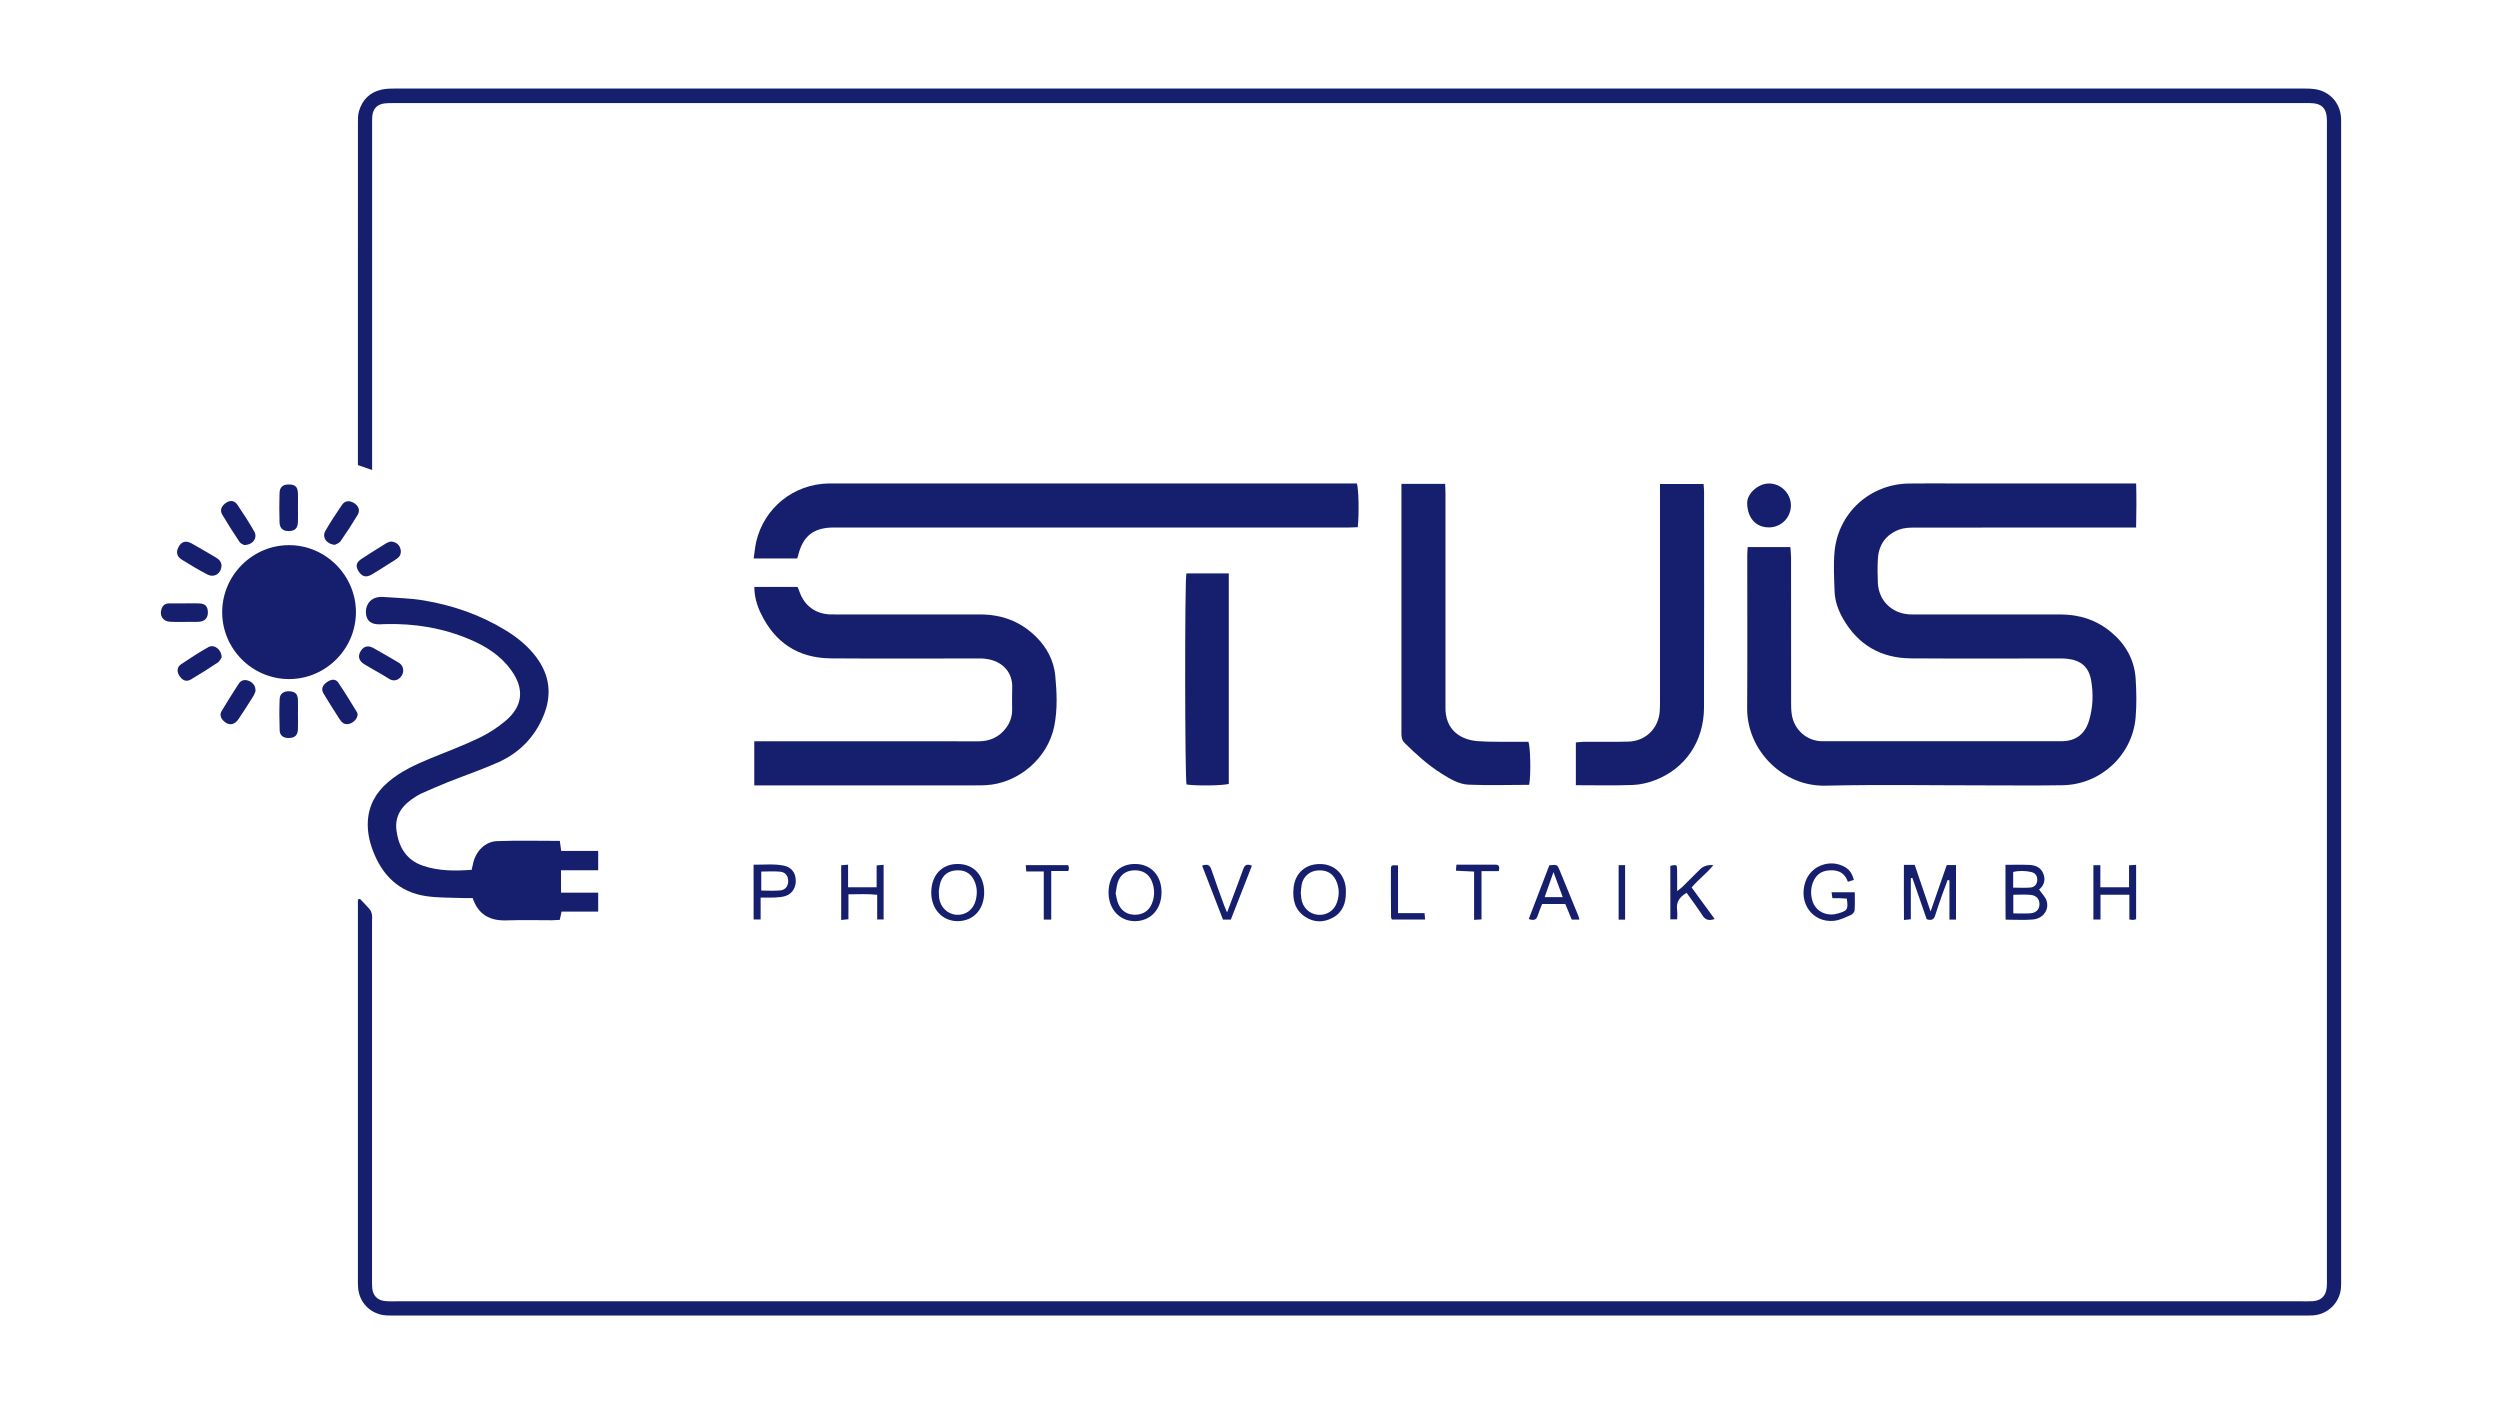 <?xml version="1.0" encoding="UTF-8"?>
<svg xmlns="http://www.w3.org/2000/svg" xmlns:xlink="http://www.w3.org/1999/xlink" width="178" zoomAndPan="magnify" viewBox="0 0 1440 810" height="100" preserveAspectRatio="xMidYMid meet" version="1.0">
  <path fill="#151f6d" d="M 206.648 518.348 C 208.527 520.324 210.488 522.246 212.238 524.34 C 212.961 525.195 213.418 526.391 213.605 527.496 C 213.836 528.824 213.664 530.215 213.664 531.582 C 213.664 600.152 213.664 668.719 213.664 737.27 C 213.664 739.246 213.586 741.242 213.797 743.184 C 214.234 747.215 216.84 749.875 220.891 750.312 C 223.305 750.578 225.758 750.484 228.191 750.484 C 466.258 750.484 704.309 750.484 942.375 750.484 C 1070.461 750.484 1198.527 750.484 1326.613 750.484 C 1328.742 750.484 1330.871 750.559 1333.004 750.406 C 1337.586 750.086 1340.285 747.594 1340.895 743.066 C 1341.16 740.977 1341.082 738.828 1341.082 736.699 C 1341.082 670.258 1341.082 603.82 1341.082 537.383 C 1341.082 382.77 1341.082 228.16 1341.082 73.551 C 1341.082 71.266 1341.18 68.965 1340.875 66.723 C 1340.285 62.293 1337.812 60.027 1333.344 59.574 C 1331.844 59.422 1330.301 59.457 1328.781 59.457 C 961.125 59.457 593.469 59.457 225.793 59.457 C 224.121 59.457 222.43 59.422 220.793 59.648 C 216.668 60.18 214.234 62.672 213.816 66.836 C 213.625 68.645 213.703 70.488 213.703 72.312 C 213.703 136.621 213.703 200.93 213.703 265.238 L 213.703 271.039 C 210.793 270.051 208.395 269.215 205.504 268.227 C 205.504 266.629 205.504 264.992 205.504 263.355 C 205.504 199.352 205.504 135.348 205.523 71.344 C 205.523 68.93 205.449 66.379 206.133 64.098 C 208.074 57.461 212.504 53.09 219.348 51.645 C 221.992 51.074 224.785 51.055 227.508 51.055 C 594.098 51.035 960.688 51.035 1327.297 51.055 C 1329.578 51.055 1331.879 51.094 1334.125 51.414 C 1342.777 52.652 1348.859 59.477 1349.242 68.207 C 1349.316 69.879 1349.277 71.551 1349.277 73.227 C 1349.277 294.426 1349.277 515.629 1349.277 736.832 C 1349.277 738.809 1349.355 740.785 1349.184 742.766 C 1348.461 751.32 1341.672 757.996 1333.098 758.602 C 1331.273 758.738 1329.445 758.699 1327.621 758.699 C 960.727 758.699 593.832 758.699 226.918 758.699 C 225.242 758.699 223.57 758.719 221.898 758.621 C 212.98 758.051 206.246 751.414 205.621 742.555 C 205.488 740.73 205.508 738.902 205.508 737.078 C 205.508 666.078 205.508 595.094 205.508 524.09 L 205.508 518.766 L 206.684 518.387 Z M 206.648 518.348 " fill-opacity="1" fill-rule="nonzero"/>
  <path fill="#151f6d" d="M 1006.988 315.496 L 1031.652 315.496 C 1031.785 317.531 1032.012 319.434 1032.031 321.332 C 1032.051 349.152 1032.031 376.973 1032.07 404.789 C 1032.07 407.227 1032.07 409.676 1032.449 412.055 C 1033.801 420.934 1041.18 427.457 1050.078 427.477 C 1096 427.531 1141.938 427.531 1187.859 427.477 C 1196.285 427.477 1201.59 423.426 1203.965 415.344 C 1206.191 407.777 1206.438 400.035 1205.09 392.316 C 1203.777 384.77 1199.27 380.773 1191.418 379.938 C 1189 379.672 1186.547 379.75 1184.113 379.75 C 1156.43 379.75 1128.762 379.883 1101.074 379.691 C 1083.887 379.559 1070.746 371.934 1062.113 356.969 C 1059.281 352.062 1057.324 346.719 1057.133 341.016 C 1056.887 333.426 1056.43 325.785 1057.113 318.254 C 1059.148 295.855 1077.441 279.215 1099.918 278.855 C 1108.586 278.723 1117.258 278.816 1125.93 278.816 C 1158.938 278.816 1191.93 278.816 1224.941 278.816 L 1231.062 278.816 C 1231.273 287.297 1231.234 295.551 1231.043 304.219 L 1225.148 304.219 C 1184.531 304.219 1143.938 304.203 1103.32 304.277 C 1100.316 304.277 1097.102 304.41 1094.363 305.438 C 1086.664 308.348 1082.535 314.242 1082.098 322.457 C 1081.852 327 1081.891 331.582 1082.098 336.129 C 1082.535 346.109 1089.781 353.488 1099.746 354.285 C 1101.398 354.422 1103.09 354.363 1104.766 354.363 C 1132.297 354.363 1159.812 354.363 1187.348 354.363 C 1198.395 354.363 1208.34 357.578 1216.82 364.727 C 1225.074 371.703 1230.094 380.605 1230.777 391.461 C 1231.234 398.879 1231.387 406.367 1230.758 413.766 C 1228.914 435.539 1210.602 452.48 1188.66 452.859 C 1173.902 453.109 1159.148 452.938 1144.41 452.938 C 1113.531 452.938 1082.648 452.406 1051.789 453.109 C 1027.297 453.66 1006.57 432.668 1006.723 408.48 C 1006.914 378.988 1006.762 349.496 1006.781 320.023 C 1006.781 318.672 1006.934 317.34 1007.027 315.535 Z M 1006.988 315.496 " fill-opacity="1" fill-rule="nonzero"/>
  <path fill="#151f6d" d="M 434.105 452.918 L 434.105 427.496 C 436.102 427.496 437.887 427.496 439.656 427.496 C 480.883 427.496 522.086 427.457 563.312 427.531 C 570.062 427.531 575.426 425.078 579.418 419.68 C 581.641 416.676 582.801 413.254 582.82 409.469 C 582.82 405.211 582.688 400.949 582.859 396.711 C 583.219 388.363 577.879 381.137 567.211 379.898 C 565.25 379.672 563.254 379.75 561.277 379.75 C 533.59 379.75 505.906 379.898 478.238 379.691 C 459.375 379.539 445.875 370.543 437.793 353.562 C 435.586 348.926 434.145 343.98 434.145 338.484 L 459.09 338.484 C 459.469 339.457 459.891 340.406 460.23 341.395 C 463.047 349.305 469.32 353.965 477.727 354.344 C 479.246 354.402 480.766 354.363 482.289 354.363 C 509.672 354.363 537.051 354.363 564.414 354.363 C 576.832 354.363 587.688 358.395 596.57 367.199 C 602.824 373.398 606.855 380.926 607.691 389.656 C 608.625 399.316 609.043 409.09 607.121 418.73 C 603.473 437.25 586.395 451.891 567.531 452.84 C 565.555 452.938 563.578 452.938 561.602 452.938 C 520.984 452.938 480.387 452.938 439.77 452.938 L 434.086 452.938 Z M 434.105 452.918 " fill-opacity="1" fill-rule="nonzero"/>
  <path fill="#151f6d" d="M 458.844 322.094 L 433.762 322.094 C 434.277 318.691 434.523 315.555 435.207 312.512 C 439.734 292.887 456.809 279.16 477.02 278.816 C 478.695 278.777 480.367 278.816 482.043 278.816 C 580.141 278.816 678.219 278.816 776.316 278.816 L 781.66 278.816 C 782.688 282.277 782.953 296.309 782.156 304.031 C 780.5 304.086 778.75 304.219 776.984 304.219 C 747.016 304.219 717.066 304.219 687.098 304.219 C 619.121 304.219 551.141 304.219 483.164 304.219 C 482.098 304.219 481.035 304.219 479.969 304.219 C 468.199 304.258 462.074 309.145 459.32 320.648 C 459.223 321.086 459.051 321.484 458.844 322.113 Z M 458.844 322.094 " fill-opacity="1" fill-rule="nonzero"/>
  <path fill="#151f6d" d="M 271.125 501.598 C 271.488 500 271.754 498.688 272.078 497.375 C 273.73 490.738 279.02 485.34 285.73 485.09 C 297.711 484.652 309.707 484.957 321.953 484.957 C 322.219 486.879 322.449 488.609 322.754 490.738 L 344.086 490.738 L 344.086 501.883 L 322.656 501.883 L 322.656 514.832 L 344.086 514.832 L 344.086 525.727 L 322.961 525.727 C 322.602 527.457 322.297 528.844 321.934 530.52 C 320.355 530.594 318.875 530.707 317.391 530.727 C 308.719 530.727 300.047 530.48 291.398 530.805 C 281.699 531.164 274.91 527.531 271.695 517.91 C 269.531 517.91 267.418 517.988 265.328 517.91 C 258.5 517.625 251.598 517.816 244.887 516.828 C 229.219 514.508 219.461 504.789 214.062 490.34 C 212.086 485.035 210.945 479.539 211.23 473.836 C 211.688 464.461 215.945 457.023 222.961 451.016 C 230.094 444.895 238.516 441.035 247.109 437.477 C 256.504 433.598 266.07 430.062 275.234 425.668 C 280.785 423.008 286.168 419.566 290.844 415.574 C 300.77 407.074 301.57 397.164 293.906 386.5 C 287.953 378.207 279.664 372.902 270.48 368.949 C 254.734 362.16 238.191 359.457 221.117 359.934 C 220.051 359.973 218.988 360.047 217.922 360.066 C 213.207 360.086 210.695 358.164 210.184 354.133 C 209.613 349.668 212.066 345.652 216.152 344.629 C 217.465 344.285 218.875 344.172 220.223 344.285 C 227.945 344.855 235.738 344.988 243.348 346.262 C 260.098 349.059 276.012 354.516 290.598 363.434 C 297.387 367.578 303.527 372.523 308.34 378.949 C 316.211 389.465 317.543 400.797 312.504 412.91 C 307.352 425.289 298.508 434.246 286.395 439.664 C 276.852 443.922 266.906 447.289 257.168 451.168 C 252.094 453.184 247.109 455.43 242.109 457.613 C 240.875 458.164 239.695 458.906 238.535 459.629 C 231.367 464.137 226.535 470.051 227.773 479.102 C 229.066 488.668 233.555 496.102 243.137 499.332 C 252.207 502.395 261.602 502.32 271.125 501.652 Z M 271.125 501.598 " fill-opacity="1" fill-rule="nonzero"/>
  <path fill="#151f6d" d="M 807.371 279.043 L 832.547 279.043 C 832.621 280.906 832.734 282.809 832.734 284.711 C 832.734 324.223 832.734 363.719 832.734 403.23 C 832.734 404.602 832.773 405.969 832.734 407.34 C 832.281 421.602 842.207 426.715 851.16 427.418 C 858.426 427.988 865.746 427.723 873.027 427.801 C 875.594 427.836 878.164 427.801 880.598 427.801 C 881.812 431.297 882.004 447.574 881.035 452.387 C 880.918 452.461 880.805 452.633 880.672 452.633 C 869.129 452.652 857.59 453.012 846.066 452.539 C 840.438 452.309 835.379 449.23 830.586 446.223 C 822.676 441.262 815.832 435.043 809.215 428.523 C 807.465 426.793 807.332 424.891 807.332 422.742 C 807.352 400.855 807.332 378.988 807.332 357.102 C 807.332 332.934 807.332 308.785 807.332 284.617 C 807.332 282.828 807.332 281.039 807.332 279.043 Z M 807.371 279.043 " fill-opacity="1" fill-rule="nonzero"/>
  <path fill="#151f6d" d="M 907.922 452.844 L 907.922 428.18 C 909.461 428.047 911.039 427.816 912.617 427.801 C 921.137 427.742 929.656 427.949 938.156 427.703 C 948.195 427.418 955.555 420.176 956.312 410.191 C 956.465 408.082 956.449 405.934 956.449 403.82 C 956.449 364.328 956.449 324.812 956.449 285.32 C 956.449 283.359 956.449 281.402 956.449 279.121 L 981.586 279.121 C 981.699 280.754 981.871 282.219 981.871 283.703 C 981.871 325.176 981.965 366.648 981.832 408.117 C 981.777 427.457 971.109 443.238 953.613 449.934 C 949.562 451.473 945.113 452.555 940.797 452.707 C 930.035 453.109 919.234 452.844 907.922 452.844 Z M 907.922 452.844 " fill-opacity="1" fill-rule="nonzero"/>
  <path fill="#151f6d" d="M 204.363 352.957 C 204.441 374.121 187.062 391.594 165.879 391.633 C 144.656 391.672 127.277 374.367 127.238 353.129 C 127.203 331.926 144.562 314.449 165.707 314.395 C 186.812 314.336 204.309 331.773 204.383 352.957 Z M 204.363 352.957 " fill-opacity="1" fill-rule="nonzero"/>
  <path fill="#151f6d" d="M 707.77 330.688 L 707.77 452.082 C 704.441 453.109 688.715 453.297 683.391 452.422 C 682.441 448.828 682.289 335.672 683.316 330.688 Z M 707.77 330.688 " fill-opacity="1" fill-rule="nonzero"/>
  <path fill="#151f6d" d="M 1006.742 290.035 C 1006.703 284.578 1013.133 278.836 1019.293 278.836 C 1026.098 278.836 1031.844 284.445 1031.957 291.234 C 1032.09 298.309 1026.48 304.105 1019.406 304.164 C 1011.781 304.238 1006.801 298.688 1006.723 290.035 Z M 1006.742 290.035 " fill-opacity="1" fill-rule="nonzero"/>
  <path fill="#151f6d" d="M 1097.121 498.781 L 1103.34 498.781 C 1106.266 507.395 1109.234 516.066 1112.504 525.688 C 1115.812 516.16 1118.797 507.605 1121.82 498.895 L 1127.164 498.895 L 1127.164 530.348 L 1123.379 530.348 L 1123.379 507.719 C 1123.039 507.664 1122.676 507.605 1122.336 507.527 C 1121.363 510.133 1120.355 512.738 1119.426 515.363 C 1117.961 519.508 1116.477 523.652 1115.184 527.855 C 1114.445 530.215 1113.152 531.09 1110.262 530.137 C 1107.578 522.398 1104.785 514.336 1101.988 506.273 L 1101.113 506.465 L 1101.113 530.156 C 1099.801 530.289 1098.812 530.402 1097.16 530.574 C 1097.043 519.945 1097.121 509.582 1097.121 498.762 Z M 1097.121 498.781 " fill-opacity="1" fill-rule="nonzero"/>
  <path fill="#151f6d" d="M 1175.082 513.004 C 1176.738 515.422 1178.754 517.305 1179.438 519.566 C 1181.016 524.812 1177.289 529.816 1171.375 530.309 C 1166.43 530.727 1161.43 530.387 1155.762 530.387 C 1155.648 519.926 1155.727 509.602 1155.707 498.762 C 1160.648 498.762 1165.137 498.594 1169.625 498.82 C 1173.125 498.992 1176.203 500.379 1177.555 503.934 C 1178.941 507.625 1177.879 510.762 1175.082 513.004 Z M 1160.211 526.773 C 1163.617 526.773 1166.793 526.941 1169.93 526.734 C 1173.332 526.508 1175.16 524.605 1175.293 521.676 C 1175.426 518.578 1173.562 516.371 1170.004 516.066 C 1166.867 515.801 1163.691 516.008 1160.211 516.008 L 1160.211 526.793 Z M 1160.156 511.922 C 1163.902 511.922 1167.098 512.148 1170.234 511.844 C 1172.668 511.598 1174 509.676 1174.035 507.453 C 1174.074 505.074 1172.934 503.422 1170.461 502.891 C 1167.078 502.168 1163.652 502.016 1160.137 502.891 L 1160.137 511.922 Z M 1160.156 511.922 " fill-opacity="1" fill-rule="nonzero"/>
  <path fill="#151f6d" d="M 1068.219 507.492 C 1066.961 507.871 1066.012 508.156 1064.797 508.52 C 1062.664 502.566 1058.141 501.332 1052.664 502.109 C 1051.637 502.262 1050.59 502.586 1049.66 503.043 C 1044.543 505.609 1042.223 513.195 1044.469 519.891 C 1046.254 525.23 1051.695 528.273 1057.551 527.172 C 1058.141 527.059 1058.75 526.926 1059.32 526.754 C 1064.625 525.195 1065.082 524.395 1064.188 518.254 C 1062.914 518.176 1061.582 518.062 1060.23 518.023 C 1058.883 517.988 1057.512 518.023 1055.879 518.023 C 1055.727 516.867 1055.59 515.914 1055.402 514.582 L 1068.789 514.582 C 1068.789 518.16 1068.941 521.602 1068.691 525.023 C 1068.617 525.973 1067.516 527.266 1066.582 527.664 C 1063.406 529.016 1060.156 530.727 1056.809 531.051 C 1044.371 532.285 1036.102 520.707 1040.344 508.441 C 1043.535 499.18 1054.699 495.113 1063.199 500.094 C 1065.84 501.652 1067.344 503.992 1068.238 507.453 Z M 1068.219 507.492 " fill-opacity="1" fill-rule="nonzero"/>
  <path fill="#151f6d" d="M 653.746 498.27 C 662.969 498.289 669.129 505.039 668.977 514.965 C 668.844 524.586 662.57 531.223 653.613 531.242 C 644.828 531.262 638.441 524.34 638.422 514.812 C 638.422 504.754 644.43 498.23 653.746 498.25 Z M 642.508 515.23 C 642.984 517.133 643.211 519.469 644.145 521.469 C 646.027 525.555 649.43 527.664 653.977 527.551 C 658.52 527.438 661.828 525.117 663.484 520.973 C 665.176 516.73 665.082 512.32 663.312 508.082 C 661.488 503.727 657.703 501.633 652.684 501.957 C 648.234 502.242 645 504.695 643.688 509.051 C 643.117 510.914 642.945 512.891 642.508 515.23 Z M 642.508 515.23 " fill-opacity="1" fill-rule="nonzero"/>
  <path fill="#151f6d" d="M 775.293 514.699 C 775.328 520.859 773.465 526.125 767.781 529.227 C 762.457 532.133 756.961 532.133 751.809 528.73 C 745.762 524.738 744.43 518.672 745.133 511.961 C 746.047 503.348 752.207 498.059 760.859 498.309 C 768.996 498.535 774.816 504.41 775.293 512.891 C 775.328 513.5 775.293 514.109 775.293 514.715 Z M 749.277 514.887 C 749.395 516.145 749.449 517.207 749.602 518.254 C 750.383 523.445 754.297 527.191 759.281 527.59 C 764.188 527.988 768.559 525.215 770.176 520.383 C 771.641 516.066 771.527 511.691 769.492 507.547 C 767.438 503.328 763.617 501.48 758.52 502.051 C 754.148 502.547 750.703 505.664 749.812 510.113 C 749.488 511.75 749.43 513.422 749.277 514.906 Z M 749.277 514.887 " fill-opacity="1" fill-rule="nonzero"/>
  <path fill="#151f6d" d="M 551.504 498.27 C 560.746 498.289 566.828 504.98 566.695 514.965 C 566.562 524.641 560.383 531.223 551.391 531.242 C 542.625 531.262 536.195 524.32 536.176 514.832 C 536.176 504.789 542.203 498.25 551.484 498.27 Z M 540.512 513.766 C 540.625 515.84 540.59 516.922 540.742 517.969 C 541.484 523.293 545.609 527.246 550.723 527.57 C 555.992 527.914 560.383 524.699 561.789 519.316 C 562.855 515.23 562.684 511.18 560.707 507.359 C 558.578 503.25 555.059 501.652 550.535 501.957 C 546.141 502.262 543.062 504.41 541.598 508.535 C 540.91 510.496 540.742 512.664 540.531 513.766 Z M 540.512 513.766 " fill-opacity="1" fill-rule="nonzero"/>
  <path fill="#151f6d" d="M 1210.414 511.711 L 1226.973 511.711 L 1226.973 499.047 C 1228.516 498.934 1229.617 498.859 1231.043 498.762 L 1231.043 530.102 C 1230.492 530.254 1229.961 530.52 1229.391 530.539 C 1228.801 530.574 1228.211 530.402 1227.145 530.27 L 1227.145 516.027 L 1210.508 516.027 L 1210.508 530.328 L 1206.398 530.328 L 1206.398 498.992 L 1210.414 498.992 L 1210.414 511.73 Z M 1210.414 511.711 " fill-opacity="1" fill-rule="nonzero"/>
  <path fill="#151f6d" d="M 508.719 530.289 L 504.992 530.289 L 504.992 516.047 C 499.422 515.402 494.211 515.801 488.41 515.762 L 488.41 530.137 C 486.758 530.309 485.637 530.422 484.227 530.574 L 484.227 499.031 C 485.312 498.934 486.414 498.84 488.203 498.668 L 488.203 511.695 L 504.668 511.695 L 504.668 499.105 C 506.211 498.973 507.293 498.879 508.699 498.746 L 508.699 530.289 Z M 508.719 530.289 " fill-opacity="1" fill-rule="nonzero"/>
  <path fill="#151f6d" d="M 971.832 514.887 C 967.438 517.379 965.707 520.555 966.316 524.984 C 966.543 526.602 966.355 528.273 966.355 530.215 L 962.418 530.215 L 962.418 499.332 C 966.164 498.574 966.238 498.574 966.316 501.824 C 966.41 505.57 966.336 509.316 966.336 513.879 C 967.82 512.719 968.656 512.207 969.34 511.523 C 972.801 508.117 976.223 504.676 979.664 501.254 C 981.441 499.492 983.961 498.711 987.234 498.914 C 983.355 503.801 978.523 507.207 974.703 511.828 C 979.133 517.891 983.488 523.844 987.992 530.023 C 984.762 531.07 982.707 530.672 980.996 528.008 C 978.125 523.578 974.949 519.336 971.793 514.867 Z M 971.832 514.887 " fill-opacity="1" fill-rule="nonzero"/>
  <path fill="#151f6d" d="M 888.488 521.332 C 887.633 523.559 886.645 525.766 885.922 528.066 C 885.141 530.52 883.676 531.09 880.77 530.004 C 884.762 519.605 888.734 509.223 892.633 499.031 C 897.176 498.609 897.195 498.594 898.547 501.824 C 902.141 510.535 905.695 519.242 909.27 527.969 C 909.555 528.656 909.691 529.379 909.977 530.367 L 905.562 530.367 C 904.348 527.418 903.129 524.492 901.836 521.352 L 888.469 521.352 Z M 900.371 517.398 C 898.621 512.664 897.008 508.309 895.027 502.926 C 893.129 508.348 891.586 512.699 889.934 517.398 L 900.391 517.398 Z M 900.371 517.398 " fill-opacity="1" fill-rule="nonzero"/>
  <path fill="#151f6d" d="M 437.773 517.645 L 437.773 530.27 L 433.723 530.27 C 433.668 519.945 433.707 509.602 433.707 498.688 C 439.867 498.762 445.57 498.059 451.238 499.258 C 455.535 500.172 457.91 503.289 458.043 507.699 C 458.16 511.996 455.895 515.574 451.941 516.789 C 450.098 517.359 448.082 517.492 446.141 517.605 C 443.594 517.738 441.027 517.645 437.793 517.645 Z M 438.137 513.594 C 442.055 513.594 445.684 513.898 449.242 513.5 C 452.207 513.176 453.691 510.895 453.672 508.043 C 453.652 505.211 452.074 503.004 449.105 502.719 C 445.551 502.375 441.957 502.641 438.137 502.641 Z M 438.137 513.594 " fill-opacity="1" fill-rule="nonzero"/>
  <path fill="#151f6d" d="M 126.859 326.125 C 126.727 330.688 122.715 333.371 118.797 331.355 C 113.684 328.711 108.719 325.746 103.832 322.684 C 100.789 320.762 100.469 317.91 102.465 314.793 C 104.078 312.266 106.496 311.676 109.594 313.387 C 114.367 316.027 119.043 318.863 123.777 321.617 C 125.605 322.684 126.746 324.188 126.859 326.145 Z M 126.859 326.125 " fill-opacity="1" fill-rule="nonzero"/>
  <path fill="#151f6d" d="M 146.445 398.688 C 146.199 399.258 145.836 400.438 145.211 401.445 C 142.375 405.949 139.562 410.438 136.578 414.832 C 134.16 418.406 130.684 418.578 127.809 415.516 C 126.289 413.898 125.777 411.977 126.898 410.098 C 130.094 404.773 133.402 399.484 136.805 394.277 C 138.098 392.297 140.113 391.746 142.434 392.602 C 145.039 393.59 146.598 395.664 146.445 398.668 Z M 146.445 398.688 " fill-opacity="1" fill-rule="nonzero"/>
  <path fill="#151f6d" d="M 205.336 411.977 C 205.336 414.031 203.527 416.312 201.305 417.188 C 199.27 417.988 197.387 417.738 195.922 416.047 C 195.027 415.02 194.344 413.844 193.621 412.684 C 190.961 408.461 188.203 404.277 185.691 399.98 C 184.211 397.434 184.969 395.301 187.633 393.402 C 190.105 391.633 192.594 391.402 194.117 393.59 C 197.977 399.18 201.438 405.059 205.031 410.836 C 205.258 411.199 205.277 411.691 205.336 411.977 Z M 205.336 411.977 " fill-opacity="1" fill-rule="nonzero"/>
  <path fill="#151f6d" d="M 224.273 312.32 C 227.012 312.281 229.18 313.844 229.941 316.16 C 230.684 318.387 230.246 320.461 228.363 321.906 C 226.688 323.199 224.824 324.262 223.039 325.383 C 219.824 327.418 216.648 329.512 213.359 331.395 C 210.109 333.273 207.691 332.496 205.734 329.207 C 204.078 326.43 204.535 324.34 207.617 322.305 C 212.293 319.203 217.086 316.238 221.859 313.289 C 222.734 312.758 223.797 312.512 224.273 312.32 Z M 224.273 312.32 " fill-opacity="1" fill-rule="nonzero"/>
  <path fill="#151f6d" d="M 231.672 386.898 C 231.195 391.309 227.07 393.742 223.609 391.555 C 218.891 388.551 213.91 385.965 209.156 383.039 C 205.906 381.023 205.336 378.305 207.219 375.355 C 208.965 372.617 211.402 372.027 214.652 373.836 C 219.406 376.477 224.082 379.273 228.781 382.012 C 230.625 383.074 231.652 384.637 231.652 386.918 Z M 231.672 386.898 " fill-opacity="1" fill-rule="nonzero"/>
  <path fill="#151f6d" d="M 192.215 314.223 C 187.195 313.746 184.723 309.695 186.758 306.16 C 189.703 301.043 192.957 296.102 196.285 291.234 C 197.977 288.762 200.504 288.477 203.09 289.996 C 205.867 291.633 206.949 294.258 205.371 296.898 C 202.273 302.09 198.965 307.188 195.484 312.148 C 194.668 313.328 192.859 313.824 192.195 314.223 Z M 192.215 314.223 " fill-opacity="1" fill-rule="nonzero"/>
  <path fill="#151f6d" d="M 105.789 347.973 C 108.512 347.973 111.23 347.879 113.949 347.992 C 117.465 348.145 118.91 349.684 118.988 353.031 C 119.043 356.227 117.465 358.184 114.254 358.547 C 112.465 358.754 110.621 358.641 108.812 358.641 C 104.879 358.641 100.941 358.793 97.023 358.566 C 92.977 358.316 90.961 354.953 92.27 351.148 C 92.992 349.02 94.477 347.992 96.703 347.992 L 105.773 347.992 Z M 105.789 347.973 " fill-opacity="1" fill-rule="nonzero"/>
  <path fill="#151f6d" d="M 170.938 292.945 C 170.938 295.664 171.031 298.383 170.918 301.102 C 170.766 304.621 169.227 306.141 165.953 306.273 C 162.457 306.406 160.422 304.809 160.309 301.273 C 160.137 295.684 160.137 290.074 160.309 284.5 C 160.402 280.852 162.227 279.348 165.82 279.406 C 169.473 279.461 170.824 280.852 170.938 284.77 C 171.012 287.488 170.938 290.207 170.938 292.926 Z M 170.938 292.945 " fill-opacity="1" fill-rule="nonzero"/>
  <path fill="#151f6d" d="M 139.867 314.316 C 139.352 313.992 137.887 313.539 137.242 312.551 C 133.781 307.375 130.434 302.109 127.258 296.766 C 125.758 294.258 126.801 291.688 129.637 289.863 C 131.957 288.363 134.332 288.609 135.988 291.082 C 139.391 296.102 142.699 301.215 145.723 306.484 C 147.832 310.152 144.941 314.375 139.887 314.316 Z M 139.867 314.316 " fill-opacity="1" fill-rule="nonzero"/>
  <path fill="#151f6d" d="M 126.918 379.176 C 126.422 379.844 125.793 381.363 124.672 382.125 C 119.633 385.492 114.48 388.723 109.27 391.824 C 106.664 393.363 104.461 392.562 102.672 389.922 C 100.98 387.43 101.094 384.711 103.527 383.094 C 108.68 379.613 113.93 376.23 119.328 373.188 C 122.582 371.363 126.938 374.574 126.938 379.195 Z M 126.918 379.176 " fill-opacity="1" fill-rule="nonzero"/>
  <path fill="#151f6d" d="M 170.938 412.148 C 170.938 415.02 171.051 417.91 170.898 420.781 C 170.746 423.996 169.168 425.461 166.07 425.613 C 162.684 425.785 160.496 424.355 160.383 421.199 C 160.156 415.152 160.137 409.09 160.383 403.043 C 160.516 399.961 162.875 398.477 166.184 398.688 C 169.359 398.895 170.805 400.305 170.918 403.535 C 171.012 406.406 170.938 409.297 170.938 412.168 Z M 170.938 412.148 " fill-opacity="1" fill-rule="nonzero"/>
  <path fill="#151f6d" d="M 692.367 499.238 C 695.715 498.023 696.91 499.066 697.766 501.598 C 700.066 508.48 702.617 515.305 705.07 522.133 C 705.449 523.199 705.926 524.223 706.762 526.238 C 708.207 522.398 709.328 519.488 710.41 516.562 C 712.312 511.445 714.293 506.371 716.098 501.215 C 716.914 498.914 718.172 498.023 721.098 499.277 C 717.047 509.66 713 520.004 708.949 530.348 L 704.422 530.348 C 700.41 519.965 696.438 509.695 692.387 499.238 Z M 692.367 499.238 " fill-opacity="1" fill-rule="nonzero"/>
  <path fill="#151f6d" d="M 863.484 502.414 L 853.52 502.414 L 853.52 530.234 C 851.922 530.328 850.801 530.402 849.242 530.5 L 849.242 502.66 C 845.59 502.488 842.34 502.32 838.762 502.148 C 838.859 500.895 838.934 499.941 839.047 498.668 C 846.711 498.668 854.129 498.668 861.523 498.668 C 863.691 498.668 864.074 499.828 863.484 502.414 Z M 863.484 502.414 " fill-opacity="1" fill-rule="nonzero"/>
  <path fill="#151f6d" d="M 605.371 530.367 L 601.055 530.367 L 601.055 502.586 L 590.961 502.586 C 590.844 501.16 590.77 500.207 590.676 498.953 L 615.129 498.953 C 615.281 499.484 615.508 500.02 615.566 500.59 C 615.602 501.008 615.414 501.445 615.242 502.34 L 605.371 502.34 L 605.371 530.402 Z M 605.371 530.367 " fill-opacity="1" fill-rule="nonzero"/>
  <path fill="#151f6d" d="M 805.371 499.066 L 805.371 526.621 L 820.641 526.621 C 820.773 528.102 820.871 529.055 821.004 530.328 L 801.855 530.328 C 801.645 529.816 801.344 529.414 801.344 529.016 C 801.285 519.945 801.227 510.855 801.266 501.785 C 801.266 498.895 801.418 498.895 805.371 499.086 Z M 805.371 499.066 " fill-opacity="1" fill-rule="nonzero"/>
  <path fill="#151f6d" d="M 932.602 498.953 L 936.328 498.953 L 936.328 530.387 L 932.602 530.387 Z M 932.602 498.953 " fill-opacity="1" fill-rule="nonzero"/>
</svg>
